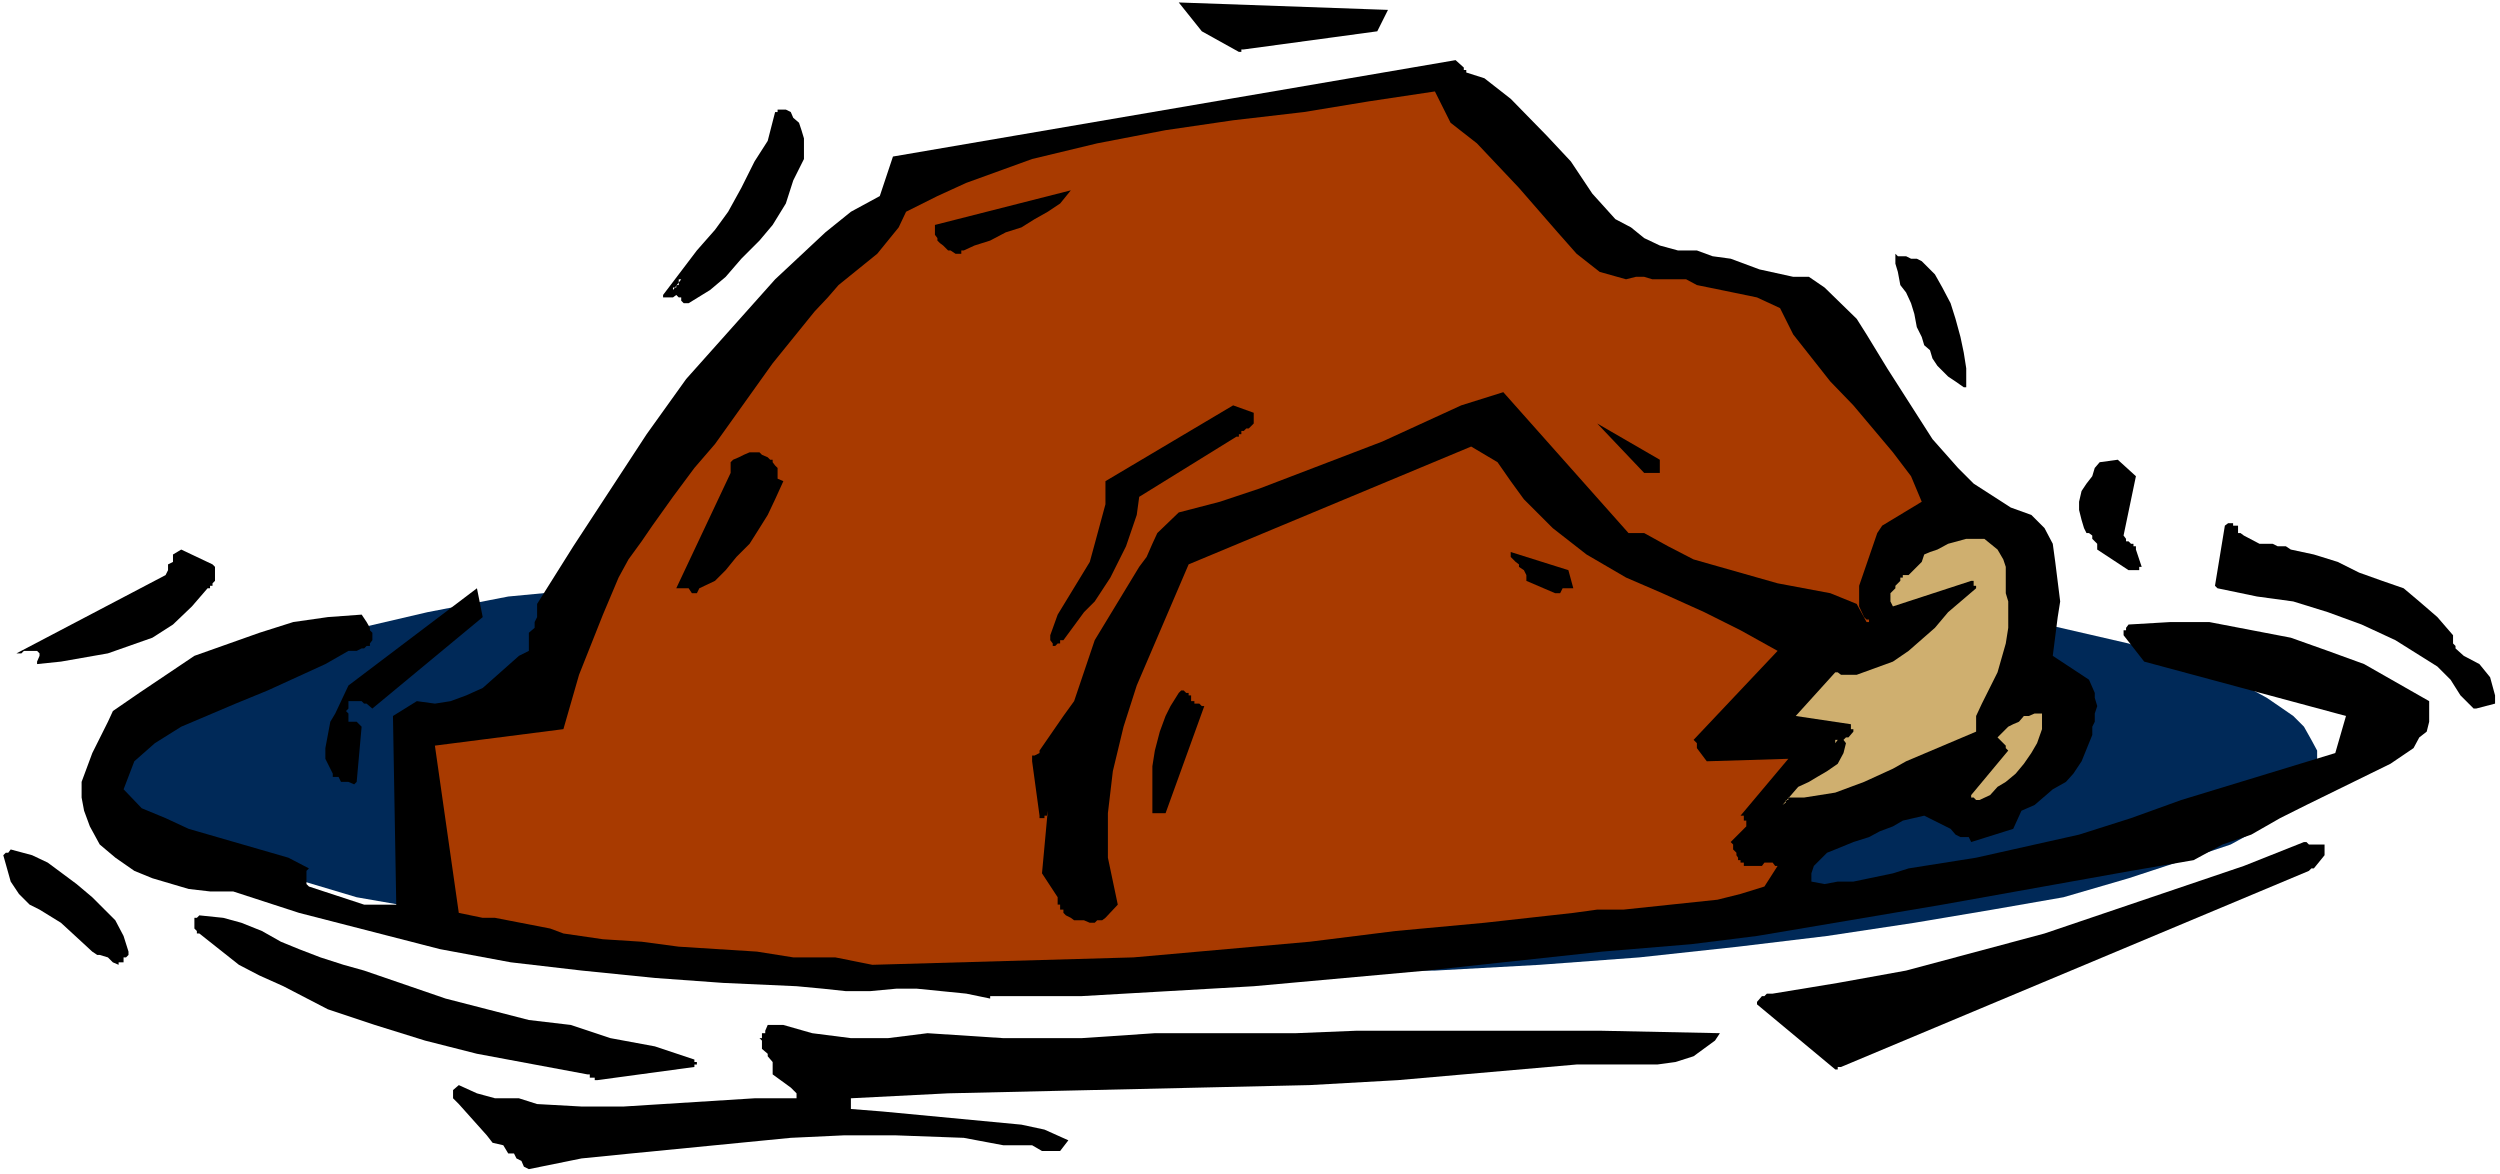 <?xml version="1.0" encoding="UTF-8" standalone="no"?>
<svg
   version="1.0"
   width="129.766mm"
   height="60.942mm"
   id="svg25"
   sodipodi:docname="Turkey 21.wmf"
   xmlns:inkscape="http://www.inkscape.org/namespaces/inkscape"
   xmlns:sodipodi="http://sodipodi.sourceforge.net/DTD/sodipodi-0.dtd"
   xmlns="http://www.w3.org/2000/svg"
   xmlns:svg="http://www.w3.org/2000/svg">
  <rect width="100%" height="100%" fill="#808080" stroke="none"/>
  <sodipodi:namedview
     id="namedview25"
     pagecolor="#ffffff"
     bordercolor="#000000"
     borderopacity="0.25"
     inkscape:showpageshadow="2"
     inkscape:pageopacity="0.0"
     inkscape:pagecheckerboard="0"
     inkscape:deskcolor="#d1d1d1"
     inkscape:document-units="mm" />
  <defs
     id="defs1">
    <pattern
       id="WMFhbasepattern"
       patternUnits="userSpaceOnUse"
       width="6"
       height="6"
       x="0"
       y="0" />
  </defs>
  <path
     style="fill:#ffffff;fill-opacity:1;fill-rule:evenodd;stroke:none"
     d="M 0,230.333 H 490.455 V 0 H 0 Z"
     id="path1" />
  <path
     style="fill:#002958;fill-opacity:1;fill-rule:evenodd;stroke:none"
     d="m 237.875,107.812 43.632,0.97 20.523,0.97 38.946,3.071 17.453,2.586 17.13,1.616 15.352,3.071 26.664,6.142 10.827,3.556 12.766,5.172 3.555,1.94 3.07,2.101 2.101,1.455 2.101,2.101 1.454,2.586 1.131,2.101 v 4.526 l -1.131,1.616 -1.454,2.101 -4.202,4.041 -6.626,4.203 -3.555,1.94 -9.211,3.071 -10.827,3.556 -12.766,3.718 -13.898,2.425 -15.352,2.586 -17.13,2.586 -17.453,2.101 -19.392,2.101 -19.554,1.455 -20.523,1.131 h -21.654 -44.602 -21.654 l -20.523,-1.131 -19.392,-1.455 -19.554,-2.101 -17.453,-2.101 -16.968,-2.586 -15.837,-2.586 -13.898,-2.425 -12.443,-3.718 -11.312,-3.556 -8.565,-3.071 -7.272,-4.041 -3.07,-2.101 -4.686,-4.041 -1.454,-2.101 -0.485,-1.616 v -4.526 l 0.485,-2.101 1.454,-2.586 2.101,-2.101 2.586,-1.455 3.07,-2.101 3.555,-1.94 12.282,-5.172 11.312,-3.556 26.341,-6.142 15.837,-3.071 16.968,-1.616 17.453,-2.586 38.946,-3.071 20.523,-0.97 z"
     id="path2" />
  <path
     style="fill:#000000;fill-opacity:1;fill-rule:evenodd;stroke:none"
     d="m 103.747,229.364 10.342,-2.101 9.696,-0.97 31.35,-3.071 10.342,-0.485 h 10.342 l 13.251,0.485 7.757,1.455 h 2.586 3.07 l 1.939,1.131 h 3.555 l 1.616,-2.101 -4.686,-2.101 -4.525,-0.97 -27.31,-2.586 -6.141,-0.485 v -0.485 -0.485 -0.485 -0.647 l 19.069,-0.97 70.942,-1.616 17.291,-0.97 35.067,-3.071 h 15.837 l 3.555,-0.485 3.555,-1.131 4.202,-3.071 0.97,-1.455 -23.594,-0.485 H 266.155 l -11.958,0.485 h -27.634 l -14.382,0.97 h -8.242 -7.11 l -14.867,-0.97 -7.757,0.97 h -7.272 l -7.595,-0.97 -5.656,-1.616 h -2.101 -0.485 -0.485 l -0.485,1.131 v 0.485 h -0.646 v 0.97 h -0.485 l 0.485,0.485 v 1.616 l 1.131,0.97 v 0.485 l 0.97,1.131 v 2.425 l 3.555,2.586 1.131,1.131 v 0.97 h -8.242 l -25.694,1.616 h -8.242 l -8.726,-0.485 -3.555,-1.131 h -4.686 l -3.555,-0.97 -3.555,-1.616 -1.131,0.97 v 1.616 l 1.131,1.131 5.494,6.142 1.131,1.455 2.101,0.485 0.97,1.616 h 1.131 l 0.485,0.97 0.97,0.485 0.485,1.131 z"
     id="path3" />
  <path
     style="fill:#000000;fill-opacity:1;fill-rule:evenodd;stroke:none"
     d="m 117.16,211.907 19.069,-2.586 v -0.485 h 0.485 v -0.485 h -0.485 v -0.485 l -7.757,-2.586 -8.726,-1.616 -7.757,-2.586 -8.242,-0.97 -16.322,-4.203 -15.998,-5.496 -4.04,-1.131 -4.525,-1.455 -4.202,-1.616 -3.555,-1.455 -3.717,-2.101 -4.04,-1.616 -3.555,-0.97 -4.686,-0.485 -0.485,0.485 h -0.485 v 2.101 l 0.485,0.485 v 0.485 h 0.485 l 7.757,6.142 4.04,2.101 4.686,2.101 8.726,4.526 9.211,3.071 9.858,3.071 10.181,2.586 21.654,4.041 h 0.485 v 0.647 h 0.97 v 0.485 z"
     id="path4" />
  <path
     style="fill:#000000;fill-opacity:1;fill-rule:evenodd;stroke:none"
     d="m 361.176,209.321 91.789,-38.47 0.485,-0.485 h 0.485 l 2.101,-2.586 v -2.101 h -0.485 -2.586 l -0.485,-0.485 h -0.485 l -11.797,4.687 -39.107,13.254 -27.149,7.274 -13.413,2.425 -12.766,2.101 h -1.131 l -0.485,0.485 h -0.485 l -0.97,1.131 v 0.485 l 15.352,12.769 h 0.485 v -0.485 z"
     id="path5" />
  <path
     style="fill:#000000;fill-opacity:1;fill-rule:evenodd;stroke:none"
     d="m 194.728,195.42 h 17.453 l 33.774,-1.94 33.936,-3.071 34.421,-3.718 17.453,-1.455 12.928,-1.616 36.36,-6.142 37.006,-6.627 12.282,-2.101 5.656,-3.071 5.656,-1.94 5.656,-3.233 5.171,-2.586 16.483,-8.082 4.525,-3.071 1.131,-2.101 1.454,-1.131 0.485,-1.94 v -4.041 l -12.766,-7.274 -7.11,-2.586 -7.272,-2.586 -15.998,-3.071 h -7.595 l -8.242,0.485 -0.485,0.647 v 0.485 h -0.485 v 0.97 l 4.04,5.172 39.592,10.668 -2.101,7.274 -30.219,9.213 -9.858,3.556 -10.181,3.233 -20.2,4.526 -13.251,2.101 -3.07,0.97 -7.757,1.616 h -3.07 l -2.586,0.485 -2.586,-0.485 v -1.616 l 0.485,-1.455 2.586,-2.586 1.616,-0.647 3.555,-1.455 3.07,-0.97 2.101,-1.131 2.586,-0.97 1.939,-1.131 4.202,-0.97 5.171,2.586 0.97,1.131 0.97,0.485 h 0.646 0.97 l 0.485,0.97 8.242,-2.586 1.616,-3.556 2.586,-1.131 3.555,-3.071 2.586,-1.455 1.454,-1.616 1.616,-2.425 2.101,-5.172 v -1.616 l 0.485,-0.97 v -1.616 l 0.485,-1.455 -0.485,-1.616 v -0.97 l -1.131,-2.586 -7.11,-4.687 0.97,-7.597 0.485,-3.071 -0.97,-7.759 -0.485,-3.556 -1.616,-3.071 -2.586,-2.586 -4.04,-1.455 -7.272,-4.687 -3.07,-3.071 -5.01,-5.657 -8.888,-13.901 -4.04,-6.627 -1.939,-3.071 -6.302,-6.142 -3.07,-2.101 h -3.07 l -6.626,-1.455 -5.656,-2.101 -3.555,-0.485 -3.07,-1.131 h -3.717 l -3.555,-0.97 -3.07,-1.455 -2.586,-2.101 -3.07,-1.616 -4.525,-5.011 -4.202,-6.304 -4.686,-5.011 -7.11,-7.274 -5.171,-4.041 -3.555,-1.131 v -0.485 h -0.485 v -0.485 l -1.616,-1.455 -110.373,18.912 -2.586,7.759 -5.656,3.071 -5.01,4.041 -9.858,9.213 -17.453,19.558 -7.757,10.83 -14.382,21.983 -7.11,11.315 v 0.97 1.616 l -0.485,0.97 v 1.131 l -1.131,0.97 v 3.556 l -1.939,0.97 -7.11,6.304 -3.232,1.455 -3.07,1.131 -3.07,0.485 -3.555,-0.485 -4.686,2.909 0.646,37.015 h -0.646 -5.656 l -10.827,-3.556 -0.485,-0.485 v -2.586 l 0.485,-0.485 -4.04,-2.101 -19.554,-5.657 -4.525,-2.101 -4.686,-1.94 -3.555,-3.718 2.101,-5.496 4.04,-3.556 5.171,-3.233 10.666,-4.526 6.302,-2.586 11.312,-5.172 4.525,-2.586 h 1.616 l 0.97,-0.485 h 0.485 l 0.485,-0.485 h 0.646 v -0.485 l 0.485,-0.647 v -1.455 l -0.485,-0.485 v -0.485 l -0.646,-1.131 -0.97,-1.455 -6.626,0.485 -6.787,0.97 -6.626,2.101 -12.766,4.526 -10.827,7.274 -5.171,3.556 -0.97,2.101 -3.07,6.142 -2.101,5.657 v 3.071 l 0.485,2.586 1.131,3.071 1.939,3.556 3.07,2.586 3.717,2.586 3.555,1.455 7.11,2.101 4.202,0.485 h 4.525 l 12.928,4.203 27.634,7.112 13.898,2.586 13.898,1.616 14.382,1.455 13.413,0.97 14.382,0.647 5.171,0.485 4.525,0.485 h 4.686 l 5.171,-0.485 h 4.04 l 9.696,0.97 4.686,0.97 v -0.485 z"
     id="path6" />
  <path
     style="fill:#000000;fill-opacity:1;fill-rule:evenodd;stroke:none"
     d="m 23.27,189.277 v -0.485 h 0.97 v -0.97 h 0.485 l 0.485,-0.485 v -0.647 l -0.97,-3.071 -1.616,-3.071 -4.525,-4.526 -3.07,-2.586 -5.656,-4.203 -3.07,-1.455 -4.202,-1.131 -0.485,0.647 H 1.131 l -0.485,0.485 1.454,5.172 1.616,2.425 2.101,2.101 1.939,0.97 4.202,2.586 4.04,3.718 2.101,1.94 0.97,0.647 h 0.485 l 1.616,0.485 0.97,0.97 z"
     id="path7" />
  <path
     style="fill:#a83a00;fill-opacity:1;fill-rule:evenodd;stroke:none"
     d="m 171.134,189.277 51.227,-1.455 34.582,-3.071 16.806,-2.101 17.453,-1.616 17.453,-1.94 4.686,-0.647 h 5.171 l 9.211,-0.97 9.211,-0.97 4.525,-1.131 4.686,-1.455 2.586,-4.041 h -0.485 l -0.485,-0.647 h -1.616 l -0.485,0.647 h -3.555 v -0.647 h -0.646 v -0.485 h -0.485 v -0.485 l -0.323,-0.485 v -0.485 l -0.646,-0.647 v -0.97 l -0.485,-0.485 3.07,-3.071 v -1.131 h -0.485 v -0.97 h -0.646 l 9.373,-11.153 -15.998,0.485 -1.939,-2.586 v -0.97 l -0.646,-0.647 16.483,-17.457 -7.272,-4.041 -7.11,-3.556 -8.242,-3.718 -7.11,-3.071 -7.757,-4.526 -6.626,-5.172 -5.656,-5.657 -2.586,-3.556 -2.586,-3.718 -5.171,-3.071 -55.429,23.114 -10.181,23.761 -2.586,8.082 -2.101,8.728 -0.97,8.244 v 8.728 l 1.939,9.213 -2.424,2.586 -0.646,0.485 h -0.97 l -0.485,0.485 h -0.97 l -1.131,-0.485 h -1.939 l -0.646,-0.485 -0.97,-0.485 -0.485,-0.485 v -0.647 h -0.646 v -0.97 h -0.485 v -1.455 l -3.07,-4.687 1.131,-12.284 v 0.97 h -0.646 v 0.485 h -0.97 v -0.485 l -1.454,-10.668 v -1.131 h 0.485 l 0.97,-0.485 v -0.485 l 4.686,-6.789 2.101,-2.909 4.04,-11.961 8.726,-14.386 1.454,-1.94 1.131,-2.586 0.97,-2.101 4.202,-4.041 8.08,-2.101 7.757,-2.586 24.078,-9.213 7.757,-3.556 7.757,-3.556 8.242,-2.586 24.563,27.64 h 3.07 l 4.686,2.586 5.01,2.586 16.483,4.687 5.171,0.97 5.171,0.97 5.171,2.101 1.939,3.556 h 0.485 v -0.485 h -0.485 l -0.485,-0.485 -0.97,-2.101 v -4.041 l 3.555,-10.345 0.97,-1.455 7.757,-4.687 -2.101,-5.011 -3.555,-4.687 -7.757,-9.213 -4.525,-4.687 -7.272,-9.213 -2.586,-5.172 -4.525,-2.101 -4.686,-0.97 -7.11,-1.455 -2.101,-1.131 h -3.555 -1.616 -1.454 l -1.616,-0.485 h -1.616 l -1.939,0.485 -5.171,-1.455 -4.525,-3.556 -3.717,-4.203 -7.595,-8.728 -8.242,-8.728 -5.171,-4.041 -3.07,-6.142 -12.928,1.94 -12.766,2.101 -13.898,1.616 -13.251,1.94 -13.413,2.586 -12.766,3.071 -12.928,4.687 -5.656,2.586 -6.141,3.071 -1.454,3.071 -4.202,5.172 -7.595,6.142 -2.101,2.425 -2.586,2.748 -8.242,10.183 -11.312,15.84 -4.04,4.687 -4.202,5.657 -4.04,5.657 -2.101,3.071 -2.586,3.556 -1.939,3.556 -3.07,7.274 -4.686,11.8 -3.07,10.668 -25.21,3.233 4.686,32.812 4.686,0.97 h 2.424 l 10.827,2.101 2.586,0.97 7.757,1.131 7.595,0.485 7.272,0.97 15.352,0.97 7.11,1.131 h 8.242 z"
     id="path8" />
  <path
     style="fill:#000000;fill-opacity:1;fill-rule:evenodd;stroke:none"
     d="m 204.424,165.678 v -0.485 -0.97 -0.485 -0.647 0.647 0.485 0.97 z"
     id="path9" />
  <path
     style="fill:#000000;fill-opacity:1;fill-rule:evenodd;stroke:none"
     d="m 227.048,159.536 h 0.485 0.646 0.485 l 7.595,-21.013 h -0.485 l -0.485,-0.485 h -0.485 -0.485 v -0.485 h -0.646 v -0.647 -0.485 h -0.485 v -0.485 h -0.485 l -0.485,-0.485 v -0.485 0.485 h -0.485 l -0.485,0.485 -1.616,2.586 -0.97,1.94 -1.131,3.071 -0.97,3.718 -0.485,3.071 v 3.071 3.071 3.071 h 0.485 z"
     id="path10" />
  <path
     style="fill:#cfaf6f;fill-opacity:1;fill-rule:evenodd;stroke:none"
     d="m 349.702,157.92 0.646,-0.485 v -0.485 h 0.485 v -0.485 h 3.07 l 6.141,-0.97 5.656,-2.101 5.656,-2.586 2.586,-1.455 13.736,-5.819 v -3.071 l 1.131,-2.425 3.07,-6.142 1.616,-5.657 0.485,-3.071 v -5.172 l -0.485,-1.616 v -5.172 l -0.485,-1.455 -1.131,-1.94 -2.586,-2.101 h -3.555 l -3.555,0.97 -2.101,1.131 -1.454,0.485 -1.131,0.485 -0.485,1.455 -2.586,2.586 h -1.131 v 0.485 h -0.485 v 0.647 l -0.97,0.97 v 0.485 l -0.97,0.97 v 1.616 l 0.485,0.97 15.352,-5.011 h 0.485 v 0.97 h 0.485 v 0.485 l -5.494,4.687 -2.586,3.071 -5.171,4.526 -3.07,2.101 -7.11,2.586 h -3.07 l -0.646,-0.485 h -0.485 l -7.757,8.567 10.827,1.616 v 0.97 h 0.485 v 0.485 l -0.97,1.131 h -0.485 l -0.485,0.485 h -1.131 l -0.485,0.647 v -0.647 h 1.616 l 0.485,0.647 -0.485,1.94 -1.131,2.101 -2.101,1.455 -1.939,1.131 -1.616,0.97 -2.101,0.97 z"
     id="path11" />
  <path
     style="fill:#cfaf6f;fill-opacity:1;fill-rule:evenodd;stroke:none"
     d="m 388.324,156.95 2.101,-0.97 1.454,-1.616 1.616,-0.97 1.939,-1.616 1.616,-1.94 1.454,-2.101 1.131,-1.94 0.97,-2.748 v -0.485 -0.485 -0.485 -1.131 -0.485 h -1.454 l -1.131,0.485 h -0.97 l -0.97,1.131 -1.131,0.485 -0.97,0.485 -0.97,0.97 -1.131,1.131 0.485,0.485 0.646,0.647 0.485,0.485 v 0.485 l 0.485,0.485 -7.272,8.728 v 0.485 h 0.485 l 0.485,0.485 z"
     id="path12" />
  <path
     style="fill:#000000;fill-opacity:1;fill-rule:evenodd;stroke:none"
     d="m 69.973,153.394 0.97,-10.83 -0.97,-0.97 h -0.485 -1.131 v -1.131 -0.485 l -0.485,-0.485 0.485,-0.485 v -0.97 -0.485 h 2.586 l 0.485,0.485 h 0.485 l 1.131,0.97 21.654,-17.942 -1.131,-5.657 -25.21,19.073 -2.586,5.496 -0.97,1.616 -0.97,5.172 v 2.101 l 1.454,2.909 v 0.647 h 0.485 0.646 l 0.485,0.97 h 0.485 0.485 0.485 l 1.131,0.485 z"
     id="path13" />
  <path
     style="fill:#000000;fill-opacity:1;fill-rule:evenodd;stroke:none"
     d="m 485.769,139.008 3.717,-0.97 v -1.616 l -0.97,-3.556 -2.101,-2.586 -3.07,-1.616 -1.616,-1.455 v -0.485 l -0.485,-0.485 v -1.616 l -3.07,-3.556 -3.555,-3.071 -3.07,-2.586 -4.202,-1.455 -4.525,-1.616 -4.202,-2.101 -4.686,-1.455 -4.525,-0.97 -0.97,-0.647 h -1.616 l -0.97,-0.485 h -2.586 l -3.07,-1.616 -0.646,-0.485 h -0.485 v -0.97 -0.485 h -0.97 v -0.485 h -0.97 l -0.646,0.485 -1.939,11.8 0.485,0.485 7.757,1.616 7.11,0.97 6.787,2.101 6.626,2.425 6.626,3.071 8.242,5.172 2.586,2.586 1.939,3.071 2.586,2.586 z"
     id="path14" />
  <path
     style="fill:#000000;fill-opacity:1;fill-rule:evenodd;stroke:none"
     d="m 7.272,130.28 4.686,-0.485 9.211,-1.616 8.726,-3.071 4.04,-2.586 3.717,-3.556 3.07,-3.556 h 0.485 v -0.485 h 0.485 v -0.485 l 0.485,-0.485 v -2.748 l -0.485,-0.485 -6.141,-2.909 -1.616,0.97 v 0.97 0.485 l -0.97,0.485 v 1.131 l -0.485,0.97 -29.25,15.356 h 0.97 l 0.485,-0.485 h 2.586 l 0.485,0.485 v 0.485 L 7.272,129.795 H 6.787 7.272 Z"
     id="path15" />
  <path
     style="fill:#000000;fill-opacity:1;fill-rule:evenodd;stroke:none"
     d="m 207.494,126.239 h 0.485 v -0.647 h 0.646 l 4.04,-5.496 2.101,-2.101 3.07,-4.687 3.07,-6.142 2.101,-6.142 0.485,-3.556 19.069,-11.8 h 0.485 v -0.485 h 0.485 v -0.647 h 0.485 l 0.485,-0.485 h 0.485 l 0.97,-0.97 v -2.101 l -4.04,-1.455 -25.048,14.871 v 4.526 l -2.101,7.759 -0.97,3.556 -6.302,10.345 -1.454,4.041 v 0.97 l 0.485,0.647 v 0.485 h 0.485 z"
     id="path16" />
  <path
     style="fill:#000000;fill-opacity:1;fill-rule:evenodd;stroke:none"
     d="m 137.198,115.409 3.07,-1.455 2.101,-2.101 2.101,-2.586 2.586,-2.586 1.939,-3.071 1.616,-2.586 1.454,-3.071 1.616,-3.556 -1.131,-0.485 V 92.78 91.81 l -0.485,-0.485 -0.485,-0.647 v -0.485 h -0.485 l -0.485,-0.485 -1.131,-0.485 -0.485,-0.485 h -0.97 -0.97 l -1.131,0.485 -0.97,0.485 -1.131,0.485 -0.485,0.485 v 0.647 0.485 0.97 l -10.666,22.629 h 0.485 0.485 0.485 0.485 0.485 l 0.646,0.97 h 0.485 0.485 z"
     id="path17" />
  <path
     style="fill:#000000;fill-opacity:1;fill-rule:evenodd;stroke:none"
     d="m 305.585,116.379 h 0.485 l 0.485,-0.97 h 0.646 0.485 0.485 0.485 l -0.97,-3.556 -11.312,-3.556 v 0.485 0.485 l 0.97,0.97 0.646,0.485 v 0.485 l 0.97,0.647 0.485,0.97 v 1.131 l 5.656,2.425 z"
     id="path18" />
  <path
     style="fill:#000000;fill-opacity:1;fill-rule:evenodd;stroke:none"
     d="m 417.574,111.853 h 0.485 0.485 0.485 0.646 v -0.647 h 0.485 l -1.131,-3.394 v -0.647 h -0.485 v -0.485 h -0.485 l -0.485,-0.485 h -0.485 v -0.485 l -0.485,-0.647 2.424,-11.638 -3.555,-3.233 -3.555,0.485 -0.97,1.131 -0.485,1.616 -1.131,1.455 -0.97,1.455 -0.485,2.101 v 1.616 l 0.485,1.94 0.485,1.616 0.485,0.97 h 0.485 l 0.646,0.485 v 0.647 l 0.485,0.485 0.485,0.485 v 1.131 z"
     id="path19" />
  <path
     style="fill:#000000;fill-opacity:1;fill-rule:evenodd;stroke:none"
     d="m 323.2,92.78 h 0.485 0.485 0.485 0.485 0.485 v -0.97 -0.485 -0.647 -0.485 l -12.282,-7.112 9.211,9.698 z"
     id="path20" />
  <path
     style="fill:#000000;fill-opacity:1;fill-rule:evenodd;stroke:none"
     d="m 385.739,75.485 v -3.233 l -0.485,-3.071 -0.646,-3.071 -0.97,-3.556 -0.97,-3.071 -1.616,-3.071 -1.454,-2.586 -2.101,-2.101 -0.485,-0.485 -0.97,-0.485 h -0.485 -0.646 l -0.97,-0.485 h -0.646 -0.97 l -0.485,-0.485 v 1.94 l 0.485,1.616 0.485,2.586 1.131,1.455 0.97,2.101 0.646,2.101 0.485,2.586 0.97,1.94 0.485,1.616 1.131,0.97 0.485,1.616 0.97,1.455 0.97,0.97 1.131,1.131 1.454,0.97 1.616,1.131 h 0.485 z"
     id="path21" />
  <path
     style="fill:#000000;fill-opacity:1;fill-rule:evenodd;stroke:none"
     d="m 135.097,59.483 4.202,-2.586 3.07,-2.586 3.07,-3.556 3.555,-3.556 2.586,-3.071 2.586,-4.203 1.454,-4.526 2.101,-4.203 v -1.455 -1.616 -0.97 l -0.485,-1.616 -0.485,-1.455 -1.131,-0.97 -0.485,-1.131 -0.97,-0.485 h -0.485 -1.131 v 0.485 h -0.485 l -1.454,5.657 -2.586,4.041 -2.586,5.172 -2.586,4.687 -2.586,3.556 -3.555,4.041 -3.555,4.687 -3.07,4.041 v 0.485 h 0.485 0.485 0.485 0.485 l 0.646,-0.485 0.485,0.485 h 0.485 v 0.647 l 0.485,0.485 h 0.485 z"
     id="path22" />
  <path
     style="fill:#ffffff;fill-opacity:1;fill-rule:evenodd;stroke:none"
     d="m 132.027,56.896 v -0.485 h 0.646 v -0.485 h 0.485 v -1.131 h 0.485 z"
     id="path23" />
  <path
     style="fill:#000000;fill-opacity:1;fill-rule:evenodd;stroke:none"
     d="m 189.072,49.138 2.101,-0.97 3.07,-0.97 3.07,-1.616 3.07,-0.97 2.586,-1.616 2.586,-1.455 2.424,-1.616 2.101,-2.586 -26.664,6.789 v 0.485 0.485 0.485 0.485 l 0.485,0.647 v 0.485 l 0.485,0.485 0.646,0.485 0.485,0.485 0.485,0.485 h 0.485 l 0.97,0.647 h 0.646 0.485 v -0.647 z"
     id="path24" />
  <path
     style="fill:#000000;fill-opacity:1;fill-rule:evenodd;stroke:none"
     d="m 244.016,9.698 26.179,-3.556 2.101,-4.203 -41.046,-1.455 4.525,5.657 7.272,4.041 h 0.485 V 9.698 Z"
     id="path25" />
</svg>
